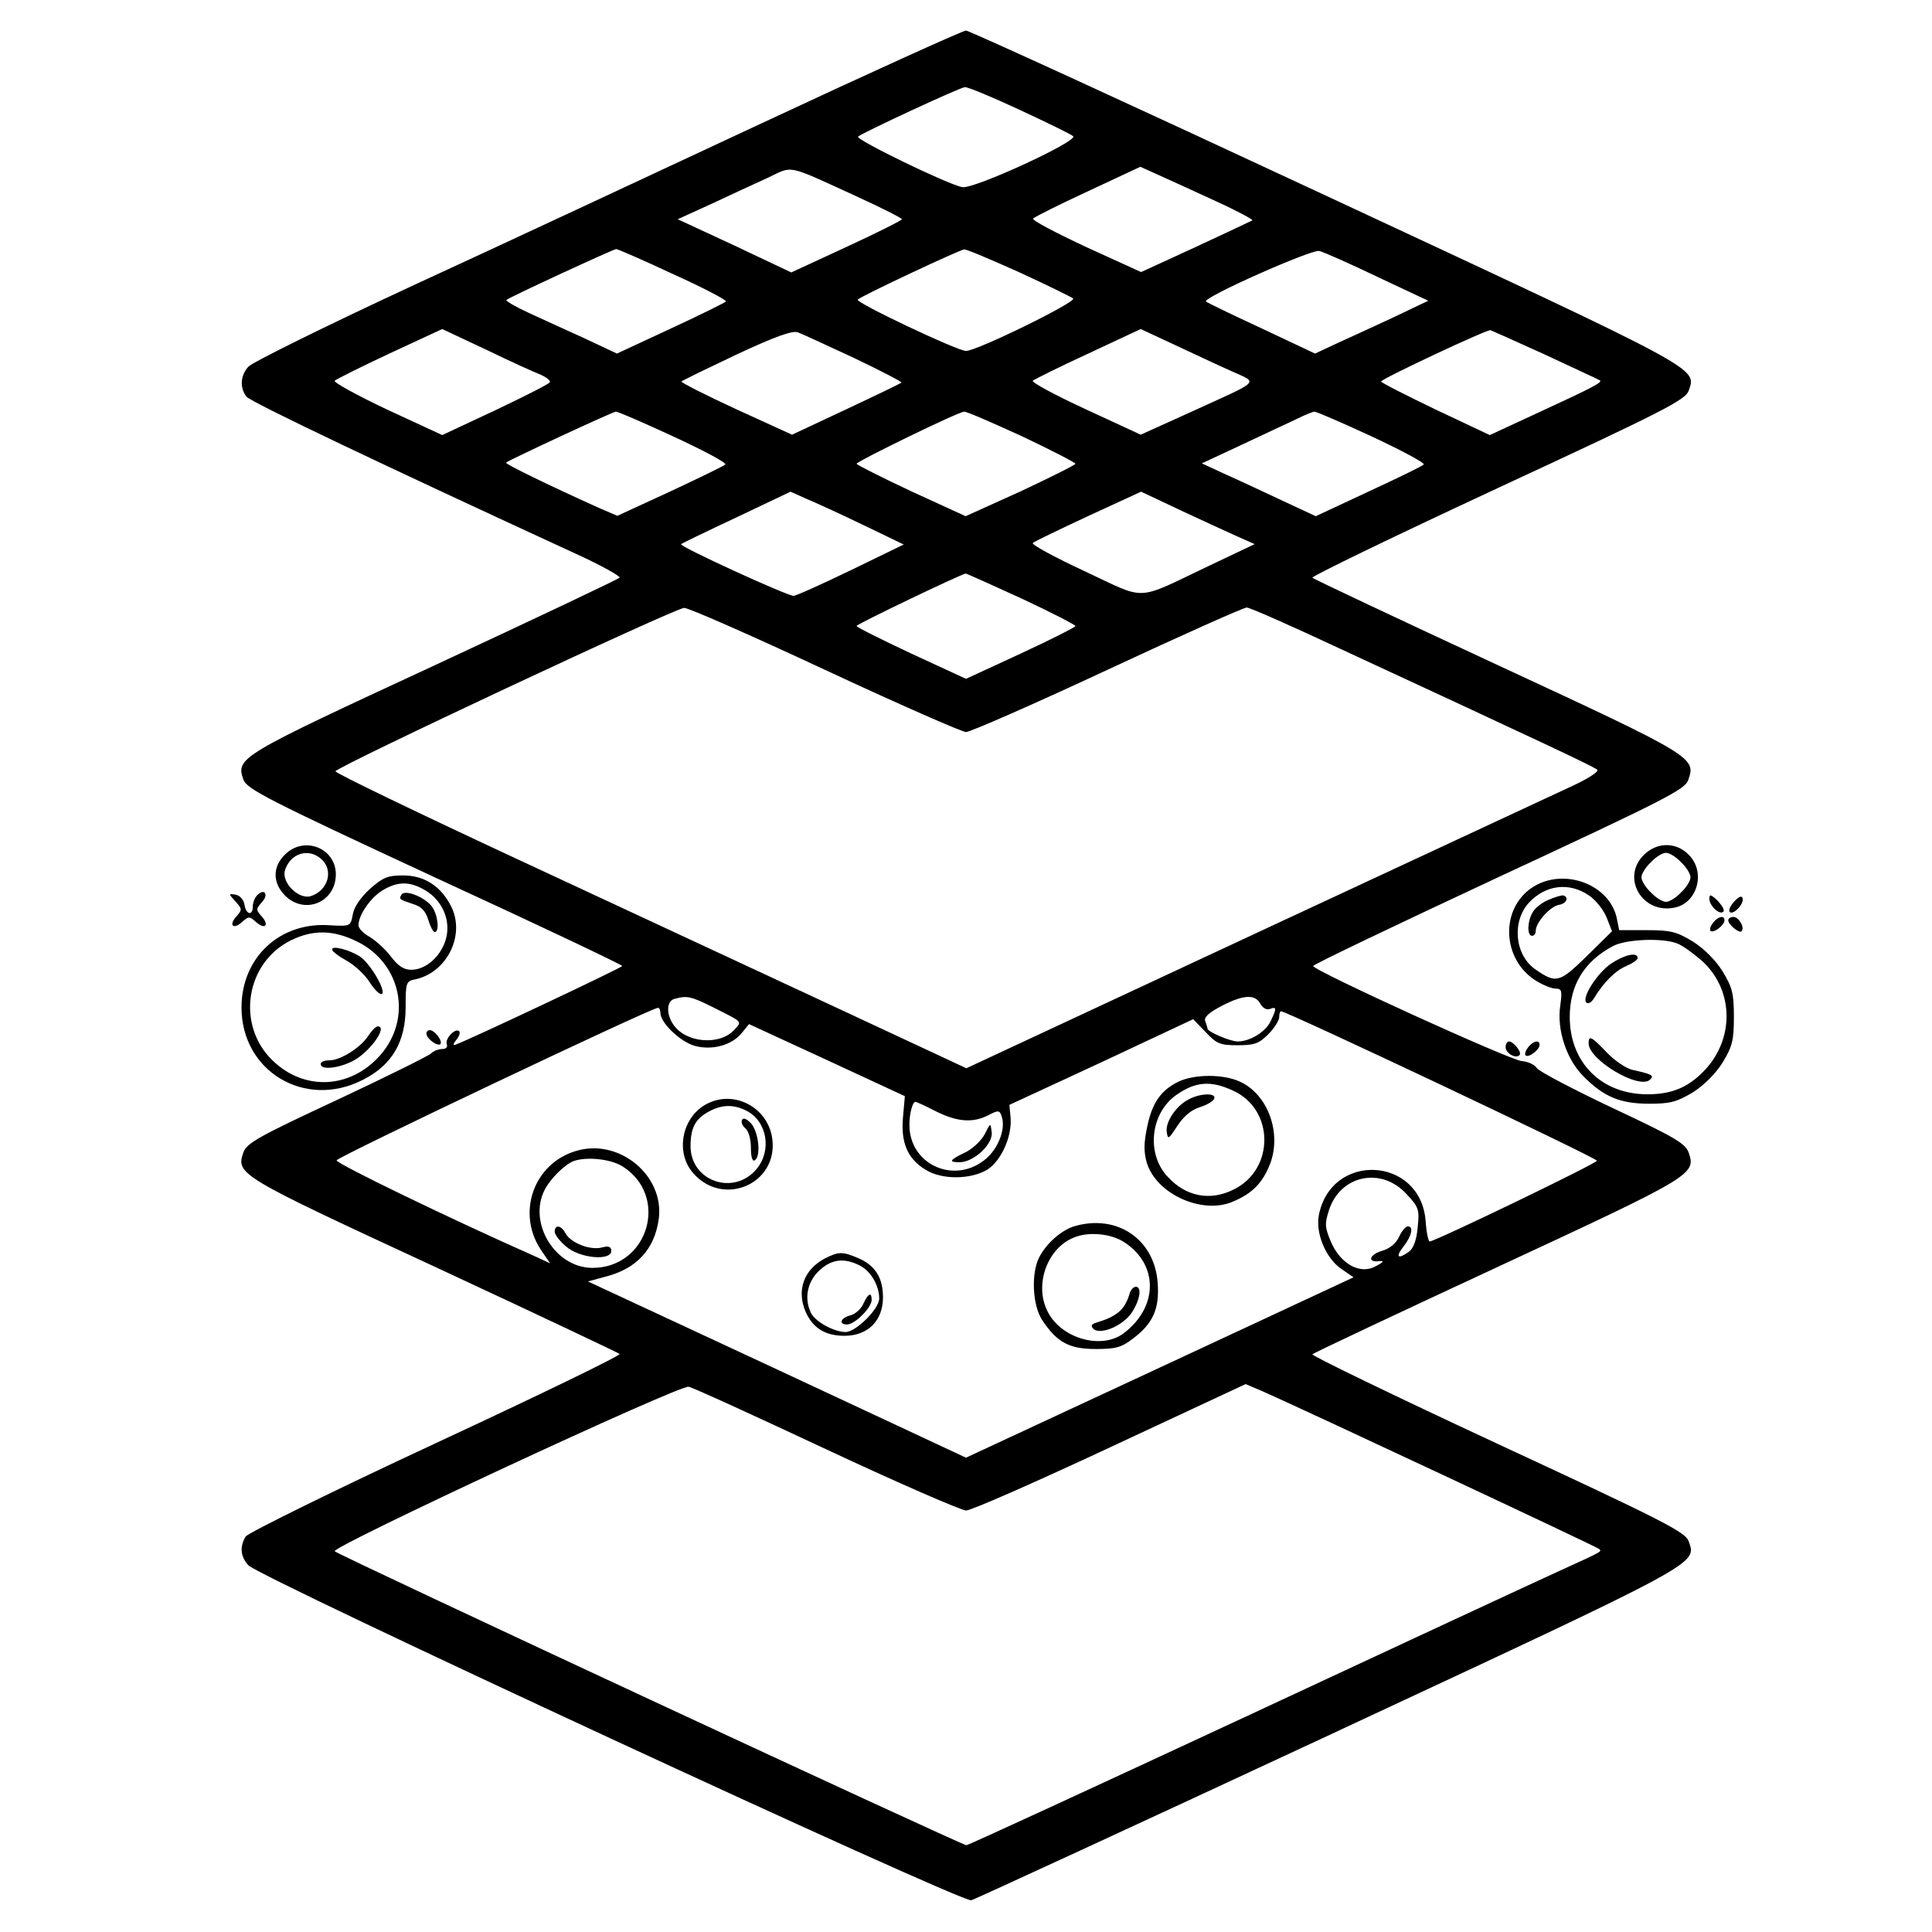 <svg xmlns="http://www.w3.org/2000/svg" width="512pt" height="512pt" viewBox="0 0 512 512" preserveAspectRatio="xMidYMid meet"><g transform="translate(0,512) scale(0.1,-0.1)" fill="#000000" stroke="none"><path d="M2020 4794 c-289 -135 -709 -331 -935 -435 -226 -105 -418 -200 -427 -211 -21 -23 -23 -56 -5 -79 10 -14 368 -184 874 -417 68 -31 119 -60 115 -63 -4 -4 -225 -109 -492 -233 -518 -240 -525 -244 -505 -302 9 -25 63 -53 507 -259 274 -126 497 -232 497 -235 0 -4 -402 -194 -443 -209 -6 -2 -5 3 3 13 8 9 11 19 8 23 -10 10 -38 -19 -33 -34 3 -8 -2 -13 -12 -13 -10 0 -23 -5 -30 -12 -6 -6 -119 -62 -249 -123 -206 -96 -239 -114 -248 -139 -20 -58 -13 -62 505 -302 267 -124 488 -229 492 -232 4 -4 -215 -110 -486 -236 -271 -126 -498 -238 -505 -248 -16 -26 -14 -53 7 -76 26 -31 1891 -895 1916 -888 12 4 440 201 951 439 995 464 971 451 950 513 -9 24 -67 54 -507 258 -273 127 -494 234 -490 237 4 4 225 108 492 232 519 241 525 245 505 303 -9 24 -38 41 -200 117 -104 49 -195 97 -202 106 -6 10 -25 18 -40 19 -28 1 -553 240 -553 252 0 4 222 110 492 236 441 205 494 232 502 257 21 59 16 63 -504 304 -267 124 -488 228 -492 232 -4 3 217 110 490 237 440 204 498 234 507 258 21 62 46 48 -960 517 -517 241 -947 438 -955 438 -8 0 -251 -110 -540 -245z m682 35 c73 -34 137 -65 142 -70 14 -13 -264 -141 -294 -135 -40 8 -283 126 -276 134 11 10 269 130 283 131 7 1 72 -26 145 -60z m-433 -229 c66 -30 121 -58 121 -61 0 -3 -66 -36 -146 -73 l-147 -68 -150 71 -151 70 90 41 c49 23 116 54 149 69 68 32 46 37 234 -49z m955 -14 c55 -25 97 -48 95 -50 -2 -1 -69 -33 -149 -70 l-146 -67 -147 67 c-81 38 -144 71 -139 75 4 4 69 37 145 72 l139 65 51 -23 c29 -13 97 -44 151 -69z m-1439 -193 c80 -36 142 -69 139 -72 -3 -3 -69 -36 -147 -72 l-142 -66 -85 40 c-47 21 -114 52 -149 68 -35 16 -62 32 -59 34 7 7 282 134 291 135 4 0 73 -30 152 -67z m915 6 c74 -34 139 -66 144 -70 10 -9 -255 -139 -284 -139 -23 0 -295 129 -287 136 8 9 270 132 282 133 6 1 71 -27 145 -60z m951 -13 l134 -63 -90 -43 c-49 -23 -117 -54 -150 -69 l-60 -28 -142 67 c-78 36 -144 68 -147 71 -10 10 278 138 300 134 12 -3 82 -34 155 -69z m-2218 -259 c15 -7 26 -15 24 -20 -1 -4 -66 -37 -144 -74 l-141 -66 -147 68 c-80 38 -142 72 -138 76 4 4 70 37 147 73 l138 64 117 -55 c64 -31 128 -60 144 -66z m831 44 c71 -34 127 -63 125 -65 -2 -2 -68 -34 -147 -71 l-143 -67 -149 68 c-82 38 -147 71 -144 73 3 3 69 35 147 72 103 48 148 64 162 58 11 -4 78 -35 149 -68z m996 -33 c76 -35 88 -22 -111 -113 l-126 -57 -147 68 c-80 37 -143 71 -139 75 5 4 71 37 147 72 l139 65 86 -40 c47 -22 115 -54 151 -70z m835 42 c77 -36 142 -66 145 -68 7 -5 -17 -18 -158 -83 l-134 -62 -144 68 c-79 38 -144 71 -144 74 1 7 282 139 290 136 3 -1 68 -30 145 -65z m-2310 -217 c80 -37 142 -70 137 -74 -4 -4 -70 -36 -147 -72 l-139 -64 -51 22 c-133 60 -248 116 -244 119 6 6 283 135 291 135 4 1 73 -29 153 -66z m923 1 c78 -37 142 -70 142 -73 0 -3 -66 -36 -145 -73 l-146 -66 -144 66 c-79 37 -144 70 -145 73 0 6 268 137 285 138 6 1 74 -29 153 -65z m928 -1 c79 -37 141 -70 137 -74 -5 -5 -71 -37 -147 -72 l-139 -65 -86 40 c-47 22 -115 54 -151 70 l-65 30 105 49 c58 27 123 58 145 68 22 11 44 20 48 20 4 1 73 -29 153 -66z m-1351 -233 l110 -53 -140 -68 c-77 -37 -145 -68 -152 -68 -15 -1 -304 131 -298 137 2 2 68 34 147 71 l143 68 40 -18 c22 -9 90 -40 150 -69z m995 -32 l45 -20 -120 -57 c-200 -95 -163 -93 -330 -15 -80 37 -142 71 -138 75 4 4 71 36 148 72 l139 64 106 -50 c58 -27 125 -58 150 -69z m-573 -164 c79 -37 143 -70 143 -73 0 -3 -65 -36 -145 -73 l-145 -67 -145 67 c-79 37 -145 70 -145 73 0 5 276 137 289 139 3 0 69 -30 148 -66z m-521 -189 c195 -91 364 -165 374 -165 11 0 180 74 375 165 195 91 361 165 369 165 8 0 119 -49 247 -109 129 -60 333 -154 454 -211 121 -56 224 -105 228 -110 5 -4 -22 -22 -60 -40 -37 -17 -415 -193 -840 -391 l-772 -360 -343 160 c-189 88 -565 263 -836 389 -271 126 -493 233 -493 238 1 11 899 432 924 433 10 1 178 -73 373 -164z m-293 -896 c77 -39 74 -35 52 -59 -38 -41 -127 -34 -160 14 -20 28 -19 64 3 69 33 9 43 7 105 -24z m1447 11 c6 -11 16 -17 25 -14 18 7 19 3 3 -31 -13 -29 -55 -55 -88 -55 -20 0 -80 26 -80 34 0 3 -3 11 -6 20 -4 10 9 22 43 40 58 30 89 32 103 6z m-1590 -24 c0 -26 51 -75 89 -87 47 -14 102 1 128 35 l18 22 206 -95 207 -96 -5 -56 c-6 -67 12 -110 60 -139 43 -27 119 -26 163 0 38 24 67 90 62 140 l-3 32 244 113 243 114 33 -34 c29 -31 38 -35 84 -35 45 0 57 4 82 29 16 16 29 37 29 45 0 9 2 16 5 16 15 0 836 -388 837 -396 0 -7 -425 -212 -443 -214 -4 0 -9 25 -11 55 -14 171 -251 183 -283 14 -9 -48 19 -114 60 -142 l32 -22 -513 -239 -514 -239 -501 234 -501 233 44 12 c85 21 133 73 144 155 14 115 -106 213 -219 179 -113 -33 -159 -165 -93 -263 l24 -35 -41 19 c-228 101 -527 246 -525 254 2 9 830 402 851 404 4 1 7 -5 7 -13z m730 -261 c56 -28 98 -32 140 -10 25 13 29 13 34 -2 12 -31 -6 -83 -40 -113 -82 -71 -204 -18 -204 89 0 29 8 61 16 61 3 0 27 -11 54 -25z m-832 -145 c127 -78 71 -270 -78 -270 -99 0 -172 120 -126 208 16 30 53 66 76 75 34 12 96 6 128 -13z m2080 -75 c32 -34 34 -41 29 -88 -3 -33 -11 -55 -23 -64 -29 -21 -37 -15 -15 13 22 28 28 54 12 54 -6 0 -16 -12 -23 -27 -8 -18 -25 -32 -46 -38 -34 -10 -39 -32 -6 -27 13 1 10 -3 -9 -13 -41 -24 -93 4 -119 62 -17 40 -18 49 -6 86 30 93 139 116 206 42z m-1538 -676 c190 -89 356 -161 370 -162 14 0 186 76 383 168 l358 167 47 -20 c87 -38 884 -411 890 -417 7 -7 11 -5 -103 -57 -55 -25 -430 -199 -833 -387 -402 -187 -736 -341 -741 -341 -12 0 -1663 768 -1674 779 -11 11 913 441 938 436 11 -2 175 -77 365 -166z"></path><path d="M3122 2253 c-46 -23 -69 -56 -82 -120 -9 -42 -9 -66 -1 -94 25 -83 146 -138 227 -104 53 22 80 50 100 101 31 82 -6 183 -79 217 -44 21 -122 21 -165 0z m145 -23 c110 -49 112 -208 3 -262 -63 -32 -128 -19 -176 34 -57 61 -45 168 23 216 51 36 92 39 150 12z"></path><path d="M3151 2207 c-34 -17 -63 -60 -59 -87 3 -21 5 -19 28 16 16 25 37 43 60 50 19 6 36 16 38 23 5 15 -37 14 -67 -2z"></path><path d="M1874 2195 c-67 -34 -86 -130 -36 -185 79 -89 222 -28 209 89 -9 84 -99 134 -173 96z m105 -19 c54 -28 67 -105 26 -154 -60 -72 -175 -33 -175 61 0 48 13 72 48 91 35 19 66 20 101 2z"></path><path d="M1967 2153 c-4 -6 0 -16 8 -23 9 -7 15 -29 15 -52 0 -24 4 -37 10 -33 17 10 11 71 -8 96 -12 13 -21 18 -25 12z"></path><path d="M2846 1870 c-34 -11 -73 -45 -92 -82 -22 -43 -18 -129 9 -168 39 -58 71 -75 141 -75 53 0 68 4 99 28 53 40 70 79 65 147 -8 116 -108 184 -222 150z m135 -43 c90 -60 88 -172 -4 -241 -60 -44 -168 -12 -202 61 -34 70 1 165 70 193 39 17 101 11 136 -13z"></path><path d="M2994 1693 c-13 -44 -33 -61 -88 -78 -14 -4 -16 -9 -9 -16 19 -19 82 9 104 45 21 34 25 66 9 66 -6 0 -13 -8 -16 -17z"></path><path d="M2186 1785 c-55 -29 -75 -83 -52 -139 19 -45 52 -66 104 -66 62 0 102 40 102 102 0 52 -21 85 -66 104 -42 18 -52 17 -88 -1z m93 -19 c29 -15 51 -53 51 -87 0 -28 -62 -89 -89 -89 -30 0 -78 26 -91 49 -19 37 -12 81 19 112 33 32 67 37 110 15z"></path><path d="M2288 1665 c-6 -14 -22 -28 -35 -31 -26 -7 -31 -24 -8 -24 9 0 27 11 40 25 14 13 25 31 25 40 0 22 -9 18 -22 -10z"></path><path d="M2610 2115 c-8 -16 -30 -37 -48 -47 -46 -22 -50 -28 -19 -28 38 0 90 49 85 80 -3 25 -3 25 -18 -5z"></path><path d="M1470 1856 c0 -8 14 -26 31 -40 36 -31 119 -38 119 -11 0 11 -7 14 -25 9 -31 -8 -82 12 -96 37 -11 22 -29 25 -29 5z"></path><path d="M755 2855 c-33 -32 -33 -75 1 -109 52 -51 134 -17 134 57 0 70 -85 103 -135 52z m97 -12 c33 -30 17 -84 -29 -98 -32 -9 -77 36 -68 68 14 46 63 61 97 30z"></path><path d="M4356 2854 c-61 -61 -3 -158 83 -139 60 13 82 95 36 140 -33 34 -84 34 -119 -1z m99 -19 c14 -13 25 -31 25 -40 0 -9 -11 -27 -25 -40 -13 -14 -31 -25 -40 -25 -9 0 -27 11 -40 25 -14 13 -25 31 -25 40 0 9 11 27 25 40 13 14 31 25 40 25 9 0 27 -11 40 -25z"></path><path d="M980 2764 c-24 -22 -42 -48 -45 -67 -6 -32 -6 -32 -62 -29 -132 9 -233 -86 -233 -218 0 -169 168 -270 321 -192 78 39 114 101 114 193 0 66 1 69 27 74 84 19 132 119 93 194 -27 53 -71 81 -126 81 -42 0 -54 -5 -89 -36z m148 -4 c46 -28 68 -82 53 -131 -14 -45 -53 -79 -91 -79 -20 0 -35 10 -54 35 -14 19 -40 42 -56 52 -17 9 -30 23 -30 31 0 27 32 73 63 92 41 25 73 25 115 0z m-180 -136 c116 -58 145 -203 60 -300 -79 -90 -202 -96 -286 -14 -97 94 -71 259 49 318 59 29 113 28 177 -4z"></path><path d="M1064 2749 c-7 -12 -7 -12 31 -25 21 -6 33 -18 40 -42 5 -17 13 -32 17 -32 13 0 9 44 -7 67 -18 25 -72 47 -81 32z"></path><path d="M880 2604 c0 -5 17 -18 37 -29 21 -11 49 -37 62 -57 13 -21 28 -35 33 -32 12 8 -31 81 -58 99 -28 18 -74 30 -74 19z"></path><path d="M976 2375 c-21 -32 -74 -65 -103 -65 -13 0 -23 -4 -23 -10 0 -17 51 -11 90 11 43 25 88 89 61 89 -5 0 -16 -11 -25 -25z"></path><path d="M4062 2769 c-88 -57 -82 -193 10 -249 18 -11 41 -20 51 -20 16 0 17 -6 12 -44 -10 -64 16 -143 61 -188 54 -55 98 -73 175 -73 56 0 73 5 115 30 30 19 60 49 79 79 26 43 30 59 30 121 0 62 -4 78 -30 121 -19 30 -49 60 -79 79 -43 26 -59 30 -122 30 l-73 0 -6 30 c-18 91 -140 137 -223 84z m149 -22 c18 -12 39 -39 47 -59 l14 -36 -67 -66 c-73 -71 -81 -73 -136 -35 -55 38 -63 127 -17 177 44 47 106 55 159 19z m233 -127 c14 -5 43 -26 66 -46 81 -73 88 -196 15 -282 -45 -51 -90 -72 -159 -72 -122 0 -206 84 -206 205 0 85 39 148 115 188 34 18 130 22 169 7z"></path><path d="M4103 2735 c-17 -7 -36 -22 -42 -34 -14 -25 -14 -61 -1 -61 6 0 10 6 10 14 0 21 38 64 61 68 20 3 28 20 12 25 -4 1 -22 -4 -40 -12z"></path><path d="M4269 2566 c-37 -26 -78 -90 -65 -103 5 -4 13 0 20 11 25 42 57 74 86 86 16 7 30 16 30 21 0 17 -35 9 -71 -15z"></path><path d="M4210 2355 c0 -44 135 -124 163 -96 11 11 6 14 -48 26 -16 4 -46 24 -67 46 -41 43 -48 46 -48 24z"></path><path d="M682 2748 c-7 -7 -12 -20 -12 -30 0 -26 -18 -22 -22 4 -2 13 -11 24 -23 27 -20 3 -20 3 -1 -18 18 -20 18 -22 3 -39 -22 -24 -9 -37 15 -15 17 15 19 15 36 0 24 -22 37 -9 15 15 -15 17 -15 19 1 37 19 20 7 38 -12 19z"></path><path d="M4530 2738 c0 -18 27 -44 37 -34 4 4 -3 16 -15 29 -18 17 -22 18 -22 5z"></path><path d="M4596 2731 c-11 -12 -16 -24 -12 -28 9 -9 39 22 34 37 -2 7 -10 4 -22 -9z"></path><path d="M4540 2675 c-7 -9 -10 -18 -7 -22 8 -7 37 15 37 28 0 14 -16 11 -30 -6z"></path><path d="M4580 2681 c0 -11 29 -35 35 -29 10 9 -7 38 -21 38 -8 0 -14 -4 -14 -9z"></path><path d="M1130 2381 c0 -13 29 -35 37 -28 7 8 -15 37 -28 37 -5 0 -9 -4 -9 -9z"></path><path d="M3990 2345 c0 -16 27 -32 37 -21 7 7 -16 36 -28 36 -5 0 -9 -7 -9 -15z"></path><path d="M4050 2345 c-7 -9 -10 -18 -7 -22 8 -7 37 15 37 28 0 14 -16 11 -30 -6z"></path></g></svg>